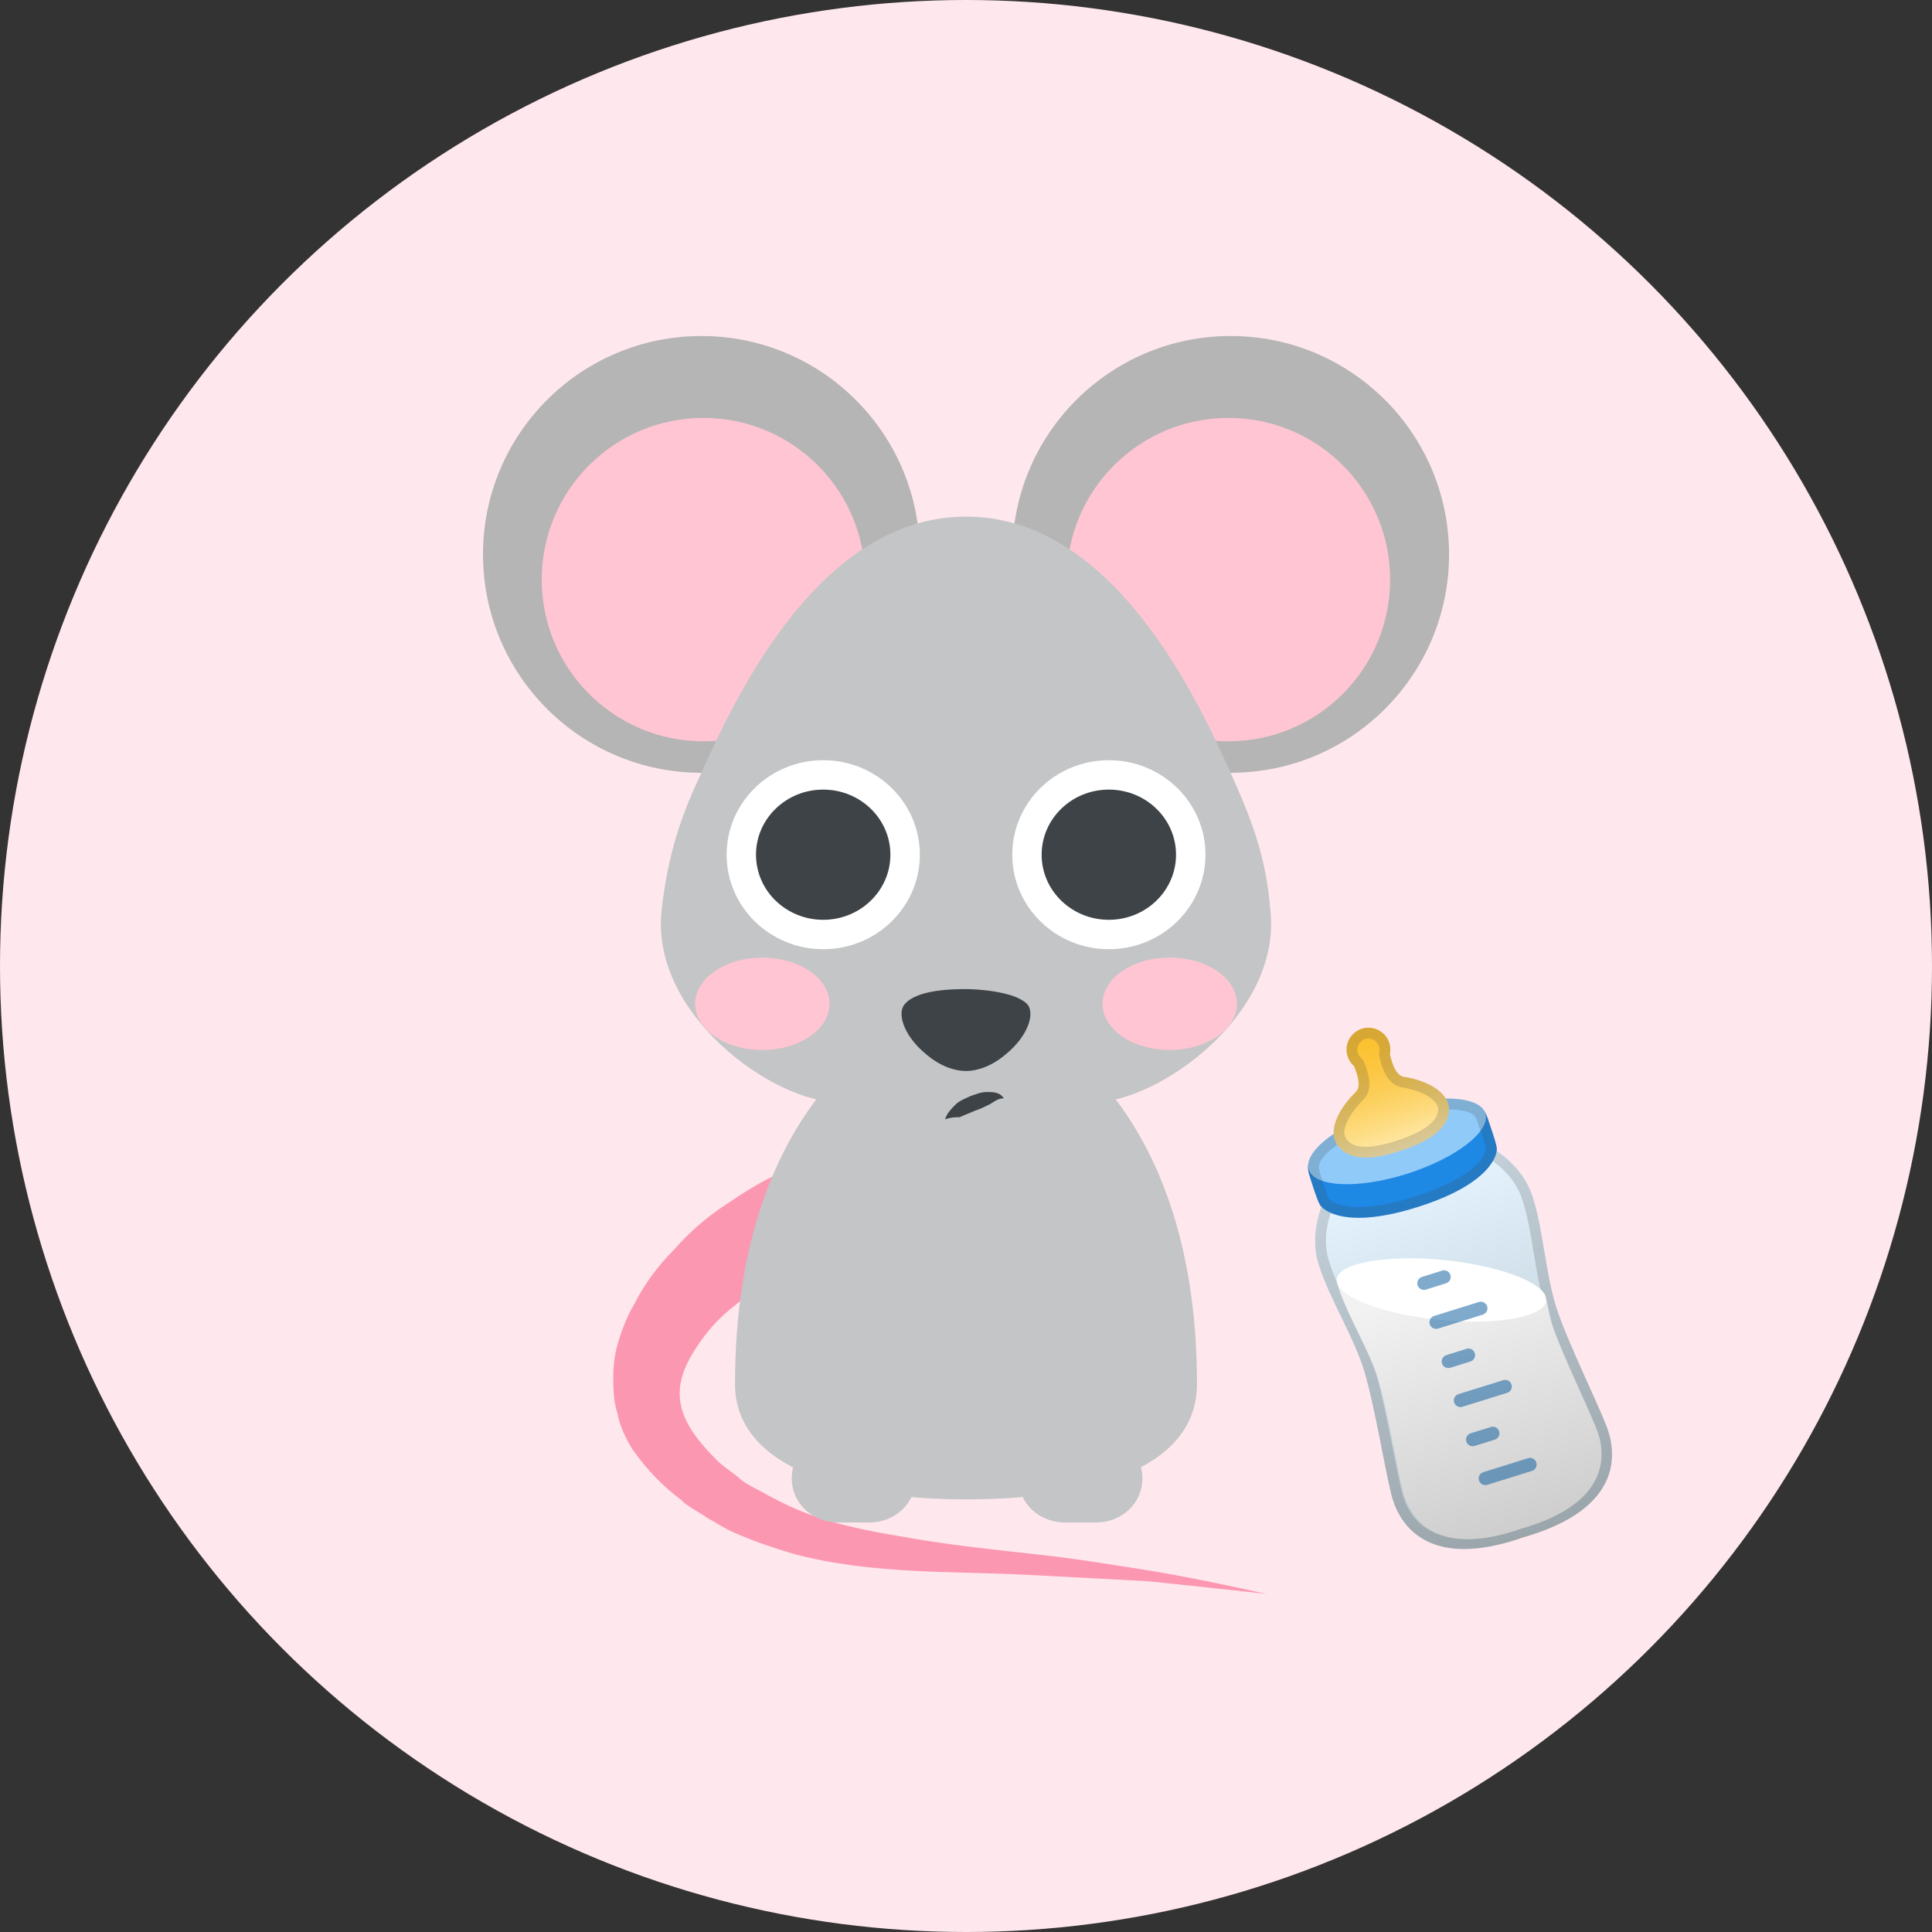 <svg width="230" height="230" viewBox="0 0 230 230" fill="none" xmlns="http://www.w3.org/2000/svg">
<rect x="0" y="0" width="230" height="230" fill="#333333" stroke="none"/>
<circle cx="115" cy="115" r="115" fill="#FFE8ED"/>
<path d="M97.258 150C95.508 150.5 93.508 151.5 91.758 152.5C90.008 153.5 88.258 154.75 86.758 156C85.258 157.25 84.008 158.75 83.008 160.25C82.008 161.75 81.258 163.25 81.008 164.75C80.758 166.25 81.008 167.75 81.758 169.25C82.508 170.75 83.758 172.25 85.258 173.75C86.008 174.5 86.758 175 87.758 175.75C88.508 176.5 89.508 177 90.508 177.5C92.258 178.5 94.258 179.5 96.258 180.25C100.258 181.75 104.758 182.5 109.258 183.25C113.758 184 118.508 184.5 123.008 185C127.758 185.5 132.258 186.25 137.008 187C141.508 187.75 146.258 188.75 150.758 189.75C146.258 189.25 141.508 188.75 136.758 188.25C132.008 188 127.508 187.75 122.758 187.5C118.008 187.25 113.508 187.25 108.758 187C104.008 186.75 99.258 186.25 94.508 185C92.008 184.25 89.758 183.5 87.508 182.5C86.258 182 85.258 181.25 84.258 180.75C83.258 180 82.008 179.5 81.008 178.5C79.008 177 77.008 175 75.258 172.5C74.508 171.25 73.758 169.75 73.508 168.25C73.008 166.75 73.008 165.25 73.008 163.75C73.008 162.25 73.258 160.75 73.758 159.25C74.258 157.75 74.758 156.5 75.508 155.25C76.758 152.75 78.508 150.5 80.258 148.75C82.008 146.75 84.008 145 86.258 143.5C88.508 142 90.758 140.5 93.258 139.5L97.258 150Z" fill="#FC97B2"/>
<path d="M142.5 164.75C142.5 175.25 128.75 178.5 115 178.5C101.25 178.5 87.5 175 87.5 164.75C87.5 130.25 107.75 119.5 115 119.5C122 119.5 142.5 130 142.5 164.75Z" fill="#C4C5C6"/>
<path d="M109.008 176C109.008 179 106.508 181.25 103.508 181.25H99.758C96.758 181.25 94.258 179 94.258 176C94.258 173 96.758 170.75 99.758 170.75H103.508C106.508 170.75 109.008 173 109.008 176Z" fill="#C4C5C6"/>
<path d="M136 176C136 179 133.5 181.25 130.5 181.25H126.75C123.75 181.25 121.25 179 121.25 176C121.25 173 123.75 170.75 126.75 170.75H130.5C133.5 170.75 136 173 136 176Z" fill="#C4C5C6"/>
<path d="M146.508 92C160.867 92 172.508 80.359 172.508 66C172.508 51.641 160.867 40 146.508 40C132.148 40 120.508 51.641 120.508 66C120.508 80.359 132.148 92 146.508 92Z" fill="#B5B5B5"/>
<path d="M146.242 88.25C156.874 88.25 165.492 79.631 165.492 69C165.492 58.368 156.874 49.75 146.242 49.75C135.611 49.75 126.992 58.368 126.992 69C126.992 79.631 135.611 88.25 146.242 88.25Z" fill="#FFC5D3"/>
<path d="M83.5 92C97.859 92 109.5 80.359 109.5 66C109.5 51.641 97.859 40 83.5 40C69.141 40 57.5 51.641 57.5 66C57.5 80.359 69.141 92 83.5 92Z" fill="#B5B5B5"/>
<path d="M83.742 88.25C94.374 88.25 102.992 79.631 102.992 69C102.992 58.368 94.374 49.75 83.742 49.75C73.111 49.75 64.492 58.368 64.492 69C64.492 79.631 73.111 88.25 83.742 88.25Z" fill="#FFC5D3"/>
<path d="M146.498 92C142.248 82.5 132.248 61.5 114.998 61.5C97.748 61.5 87.748 82.5 83.498 92C81.248 96.75 79.498 101.5 78.748 108.5C77.498 120.75 91.998 131.25 99.998 131.25C103.748 131.25 107.748 138.5 114.998 138.5C122.248 138.5 126.248 131.25 129.998 131.25C137.998 131.25 152.498 120.75 151.248 108.5C150.748 101.75 148.748 97 146.498 92" fill="#C4C5C6"/>
<path d="M139.25 125C143.668 125 147.25 122.538 147.25 119.5C147.25 116.463 143.668 114 139.25 114C134.832 114 131.25 116.463 131.25 119.5C131.25 122.538 134.832 125 139.25 125Z" fill="#FFC5D3"/>
<path d="M90.754 125C95.172 125 98.754 122.538 98.754 119.5C98.754 116.463 95.172 114 90.754 114C86.336 114 82.754 116.463 82.754 119.5C82.754 122.538 86.336 125 90.754 125Z" fill="#FFC5D3"/>
<path d="M122.247 119.5C120.747 118 116.247 117.75 114.997 117.75C113.747 117.75 109.247 117.75 107.747 119.5C106.747 120.5 107.497 123.25 110.247 125.5C111.997 127 113.747 127.5 114.997 127.5C116.247 127.5 117.997 127 119.747 125.5C122.497 123.25 123.247 120.5 122.247 119.5Z" fill="#3E4347"/>
<path d="M98.004 113C104.355 113 109.504 107.964 109.504 101.75C109.504 95.537 104.355 90.501 98.004 90.501C91.653 90.501 86.504 95.537 86.504 101.75C86.504 107.964 91.653 113 98.004 113Z" fill="white"/>
<path d="M98 109.5C102.418 109.5 106 106.03 106 101.75C106 97.47 102.418 94 98 94C93.582 94 90 97.47 90 101.75C90 106.03 93.582 109.5 98 109.5Z" fill="#3E4347"/>
<path d="M132.008 113C138.359 113 143.508 107.964 143.508 101.75C143.508 95.537 138.359 90.501 132.008 90.501C125.657 90.501 120.508 95.537 120.508 101.75C120.508 107.964 125.657 113 132.008 113Z" fill="white"/>
<path d="M132.004 109.5C136.422 109.5 140.004 106.03 140.004 101.75C140.004 97.47 136.422 94 132.004 94C127.586 94 124.004 97.47 124.004 101.75C124.004 106.03 127.586 109.5 132.004 109.5Z" fill="#3E4347"/>
<path d="M112.5 133.25C112.75 132.5 113.25 132 113.75 131.5C114.25 131 115 130.75 115.5 130.5C116.25 130.25 116.75 130 117.5 130C118.25 130 119 130 119.5 130.75C118.75 130.75 118.25 131.25 117.75 131.5C117.25 131.75 116.75 132 116 132.25C115.5 132.5 114.75 132.75 114.25 133C113.75 133 113.25 133 112.5 133.25" fill="#3E4347"/>
<g clip-path="url(#clip0)">
<path d="M191.26 169.802C190.087 166.778 186.901 160.331 185.454 156.176C184.007 152.022 183.77 146.404 182.444 142.38C181.117 138.355 177.385 136.503 177.385 136.503L167.895 140.702L157.711 142.772C157.711 142.772 155.725 146.445 156.971 150.496C158.216 154.546 161.272 159.266 162.488 163.494C163.71 167.72 164.853 174.815 165.644 177.96C166.436 181.105 169.593 187.142 181.367 183.013C193.36 179.572 192.433 172.825 191.26 169.802V169.802Z" fill="url(#paint0_linear)"/>
<path opacity="0.2" d="M177.304 137.948C178.262 138.558 180.357 140.153 181.223 142.781C181.829 144.624 182.2 146.837 182.59 149.172C183.014 151.712 183.454 154.342 184.243 156.597C185.129 159.14 186.627 162.467 187.949 165.408C188.8 167.3 189.604 169.086 190.061 170.263C190.606 171.674 191.036 173.802 189.974 175.94C188.723 178.463 185.708 180.422 181.016 181.77L180.947 181.792C176.397 183.388 172.828 183.545 170.349 182.264C168.178 181.142 167.274 179.13 166.897 177.637C166.589 176.412 166.213 174.5 165.812 172.474C165.186 169.308 164.475 165.718 163.729 163.127C163.068 160.831 161.906 158.431 160.783 156.114C159.75 153.978 158.774 151.963 158.203 150.109C157.387 147.468 158.184 144.947 158.612 143.894L168.154 141.956C168.247 141.936 168.333 141.908 168.42 141.871L177.304 137.948V137.948ZM177.386 136.557L177.363 136.545L167.885 140.722L157.707 142.78C157.707 142.78 155.724 146.449 156.971 150.496C158.216 154.546 161.272 159.266 162.49 163.49C163.712 167.716 164.855 174.811 165.647 177.956C166.062 179.608 167.133 182.054 169.756 183.41C172.132 184.638 175.778 184.968 181.369 183.01C193.362 179.569 192.429 172.823 191.256 169.8C190.083 166.776 186.898 160.329 185.45 156.174C184.003 152.02 183.754 146.425 182.43 142.397C181.17 138.561 177.698 136.718 177.386 136.557Z" fill="#424242"/>
<path d="M177.11 133.143C176.595 131.526 175.5 131.413 174.837 131.192C174.063 130.936 165.711 133.847 165.711 133.847C165.711 133.847 157.128 136.329 156.644 136.986C156.234 137.546 155.359 138.286 155.874 139.903C156.165 140.816 156.758 142.767 157.117 143.407C157.477 144.046 160.156 146.434 168.842 143.668C177.529 140.901 178.264 137.426 178.189 136.692C178.115 135.969 177.4 134.056 177.11 133.143V133.143Z" fill="#1E88E5"/>
<path d="M167.543 139.725C173.349 137.876 177.507 134.655 176.83 132.53C176.153 130.405 170.898 130.182 165.092 132.031C159.287 133.88 155.129 137.102 155.805 139.226C156.482 141.351 161.737 141.575 167.543 139.725Z" fill="#90CAF9"/>
<path opacity="0.2" d="M175.164 132.557C175.378 132.668 175.527 132.788 175.578 132.897C175.604 132.949 175.632 132.997 175.66 133.045C175.75 133.179 175.821 133.341 175.886 133.533C175.963 133.776 176.07 134.082 176.184 134.421C176.42 135.112 176.854 136.383 176.909 136.808C176.892 136.992 176.419 139.913 168.454 142.449C162.303 144.408 159.617 143.575 158.745 143.124C158.403 142.947 158.259 142.795 158.227 142.755C157.974 142.282 157.472 140.695 157.234 139.925L157.107 139.517C157.015 139.228 156.989 138.988 157.026 138.786C157.033 138.755 157.039 138.725 157.039 138.696C157.154 137.699 159.75 135.084 165.486 133.258C170.172 131.762 173.79 131.847 175.164 132.557V132.557ZM175.755 131.415C173.813 130.411 169.626 130.587 165.092 132.031C159.876 133.692 155.999 136.46 155.761 138.546C155.688 138.919 155.706 139.362 155.878 139.905C156.169 140.818 156.762 142.77 157.122 143.409C157.23 143.6 157.544 143.946 158.157 144.262C159.607 145.012 162.747 145.612 168.846 143.67C177.527 140.905 178.268 137.428 178.193 136.695C178.117 135.965 177.406 134.054 177.114 133.136C177.011 132.812 176.882 132.548 176.739 132.329C176.553 131.963 176.219 131.655 175.755 131.415V131.415Z" fill="#424242"/>
<path d="M167.1 128.181C166.194 128.041 165.71 126.633 165.463 125.478C165.551 125.055 165.534 124.602 165.394 124.163C164.957 122.789 163.491 122.031 162.12 122.471C160.749 122.911 159.988 124.375 160.427 125.745C160.574 126.207 160.839 126.6 161.181 126.902C161.647 127.978 162.054 129.365 161.405 129.995C159.484 131.863 157.77 134.779 159.44 136.598C161.11 138.416 163.96 137.887 166.642 137.03C169.097 136.248 172.161 134.894 172.476 132.446C172.785 130 169.75 128.6 167.1 128.181V128.181Z" fill="url(#paint1_linear)"/>
<path opacity="0.2" d="M163.517 123.782C163.83 123.944 164.064 124.219 164.17 124.554C164.24 124.773 164.251 124.996 164.204 125.218C164.167 125.392 164.17 125.572 164.206 125.745C164.601 127.594 165.255 128.728 166.207 129.22C166.428 129.335 166.662 129.413 166.9 129.448C167.914 129.606 168.885 129.91 169.647 130.304C170.77 130.884 171.29 131.549 171.196 132.282C171.027 133.608 169.318 134.823 166.249 135.804C164.649 136.314 162.367 136.91 161.004 136.205C160.768 136.083 160.565 135.925 160.378 135.727C159.328 134.586 160.948 132.225 162.296 130.914C163.239 129.997 163.259 128.474 162.355 126.385C162.281 126.212 162.17 126.063 162.028 125.936C161.846 125.775 161.72 125.579 161.645 125.352C161.539 125.018 161.57 124.656 161.731 124.345C161.892 124.034 162.169 123.799 162.503 123.692C162.845 123.589 163.201 123.619 163.517 123.782V123.782ZM164.108 122.64C163.514 122.333 162.808 122.253 162.12 122.471C161.794 122.575 161.491 122.742 161.229 122.962C160.967 123.183 160.752 123.453 160.594 123.757C160.437 124.062 160.342 124.394 160.313 124.735C160.284 125.076 160.323 125.42 160.428 125.746C160.575 126.208 160.84 126.601 161.181 126.902C161.648 127.978 162.055 129.366 161.406 129.996C159.485 131.864 157.77 134.78 159.44 136.598C159.733 136.919 160.064 137.166 160.421 137.351C162.104 138.221 164.431 137.735 166.646 137.032C169.101 136.251 172.165 134.896 172.48 132.449C172.666 130.986 171.654 129.894 170.245 129.165C169.297 128.675 168.172 128.35 167.108 128.186C167.001 128.169 166.898 128.135 166.803 128.086C166.087 127.716 165.687 126.501 165.471 125.482C165.559 125.06 165.542 124.607 165.402 124.168C165.19 123.508 164.724 122.958 164.108 122.64V122.64Z" fill="#424242"/>
<path d="M190.083 170.155C189.037 167.457 186.184 161.708 184.89 158.004C184.553 157.033 184.322 155.79 184.097 154.685C183.83 156.631 178.063 157.818 171.209 157.123C164.983 156.491 159.968 154.666 159.222 152.871L159.254 153.003C160.369 156.615 163.1 160.825 164.19 164.597C165.276 168.367 166.292 174.701 166.994 177.505C167.7 180.312 170.525 185.694 181.141 181.976C191.95 178.873 191.13 172.853 190.083 170.155Z" fill="url(#paint2_linear)"/>
<path d="M159.226 152.872C159.193 152.759 159.164 152.647 159.141 152.534C159.149 152.649 159.178 152.761 159.226 152.872Z" fill="white"/>
<path d="M184.07 154.839C184.096 154.611 184.04 154.384 183.922 154.154C183.967 154.394 184.013 154.631 184.062 154.864C184.066 154.856 184.07 154.849 184.07 154.839V154.839Z" fill="white"/>
<path d="M171.214 157.124C178.067 157.82 183.799 156.812 184.067 154.866L183.927 154.157C183.021 152.4 178.087 150.641 171.991 150.019C165.104 149.315 159.348 150.34 159.13 152.302C159.124 152.38 159.126 152.459 159.135 152.536C159.164 152.647 159.191 152.763 159.22 152.874C159.973 154.667 164.99 156.489 171.214 157.124Z" fill="white"/>
<path opacity="0.5" d="M169.75 153.522L172.151 152.77C172.567 152.637 172.799 152.198 172.67 151.784C172.538 151.368 172.098 151.136 171.684 151.264L169.284 152.016C168.868 152.149 168.636 152.588 168.764 153.002C168.891 153.42 169.333 153.648 169.75 153.522Z" fill="#01579B"/>
<path opacity="0.5" d="M170.21 157.648C170.342 158.063 170.782 158.295 171.196 158.167L176.522 156.505C176.938 156.373 177.17 155.933 177.042 155.519C176.909 155.103 176.469 154.871 176.056 155L170.729 156.662C170.311 156.788 170.081 157.234 170.21 157.648V157.648Z" fill="#01579B"/>
<path opacity="0.5" d="M174.583 160.574L172.183 161.326C171.767 161.459 171.535 161.898 171.663 162.312C171.796 162.728 172.236 162.96 172.649 162.832L175.054 162.082C175.47 161.949 175.702 161.51 175.569 161.094C175.443 160.676 174.999 160.442 174.583 160.574Z" fill="#01579B"/>
<path opacity="0.5" d="M178.955 164.306L173.629 165.967C173.213 166.1 172.981 166.54 173.113 166.955C173.242 167.369 173.685 167.603 174.099 167.475L179.426 165.813C179.84 165.685 180.074 165.241 179.941 164.825C179.815 164.408 179.369 164.177 178.955 164.306Z" fill="#01579B"/>
<path opacity="0.5" d="M181.912 173.597L176.585 175.258C176.169 175.391 175.937 175.83 176.069 176.246C176.198 176.66 176.641 176.894 177.055 176.765L182.382 175.104C182.796 174.975 183.03 174.532 182.898 174.116C182.771 173.698 182.331 173.466 181.912 173.597Z" fill="#01579B"/>
<path opacity="0.5" d="M177.484 169.88L175.08 170.63C174.664 170.763 174.432 171.202 174.561 171.616C174.693 172.032 175.133 172.264 175.547 172.136L177.951 171.386C178.367 171.253 178.599 170.814 178.47 170.4C178.344 169.982 177.898 169.752 177.484 169.88V169.88Z" fill="#01579B"/>
</g>
<defs>
<linearGradient id="paint0_linear" x1="167.959" y1="140.934" x2="181.584" y2="183.71" gradientUnits="userSpaceOnUse">
<stop stop-color="#E3F2FD"/>
<stop offset="1" stop-color="#B0BEC5"/>
</linearGradient>
<linearGradient id="paint1_linear" x1="162.051" y1="122.262" x2="166.761" y2="137.051" gradientUnits="userSpaceOnUse">
<stop stop-color="#FBC02D"/>
<stop offset="0.152" stop-color="#FBC232"/>
<stop offset="0.33" stop-color="#FCC640"/>
<stop offset="0.521" stop-color="#FCCE58"/>
<stop offset="0.721" stop-color="#FDD978"/>
<stop offset="0.927" stop-color="#FEE6A2"/>
<stop offset="1" stop-color="#FFECB3"/>
</linearGradient>
<linearGradient id="paint2_linear" x1="171.869" y1="152.882" x2="181.673" y2="183.665" gradientUnits="userSpaceOnUse">
<stop stop-color="#F2F2F2"/>
<stop offset="1" stop-color="#CCCCCC"/>
</linearGradient>
<clipPath id="clip0">
<rect width="54.863" height="54.863" fill="white" transform="translate(161.09 118.966) rotate(27.334)"/>
</clipPath>
</defs>
</svg>
